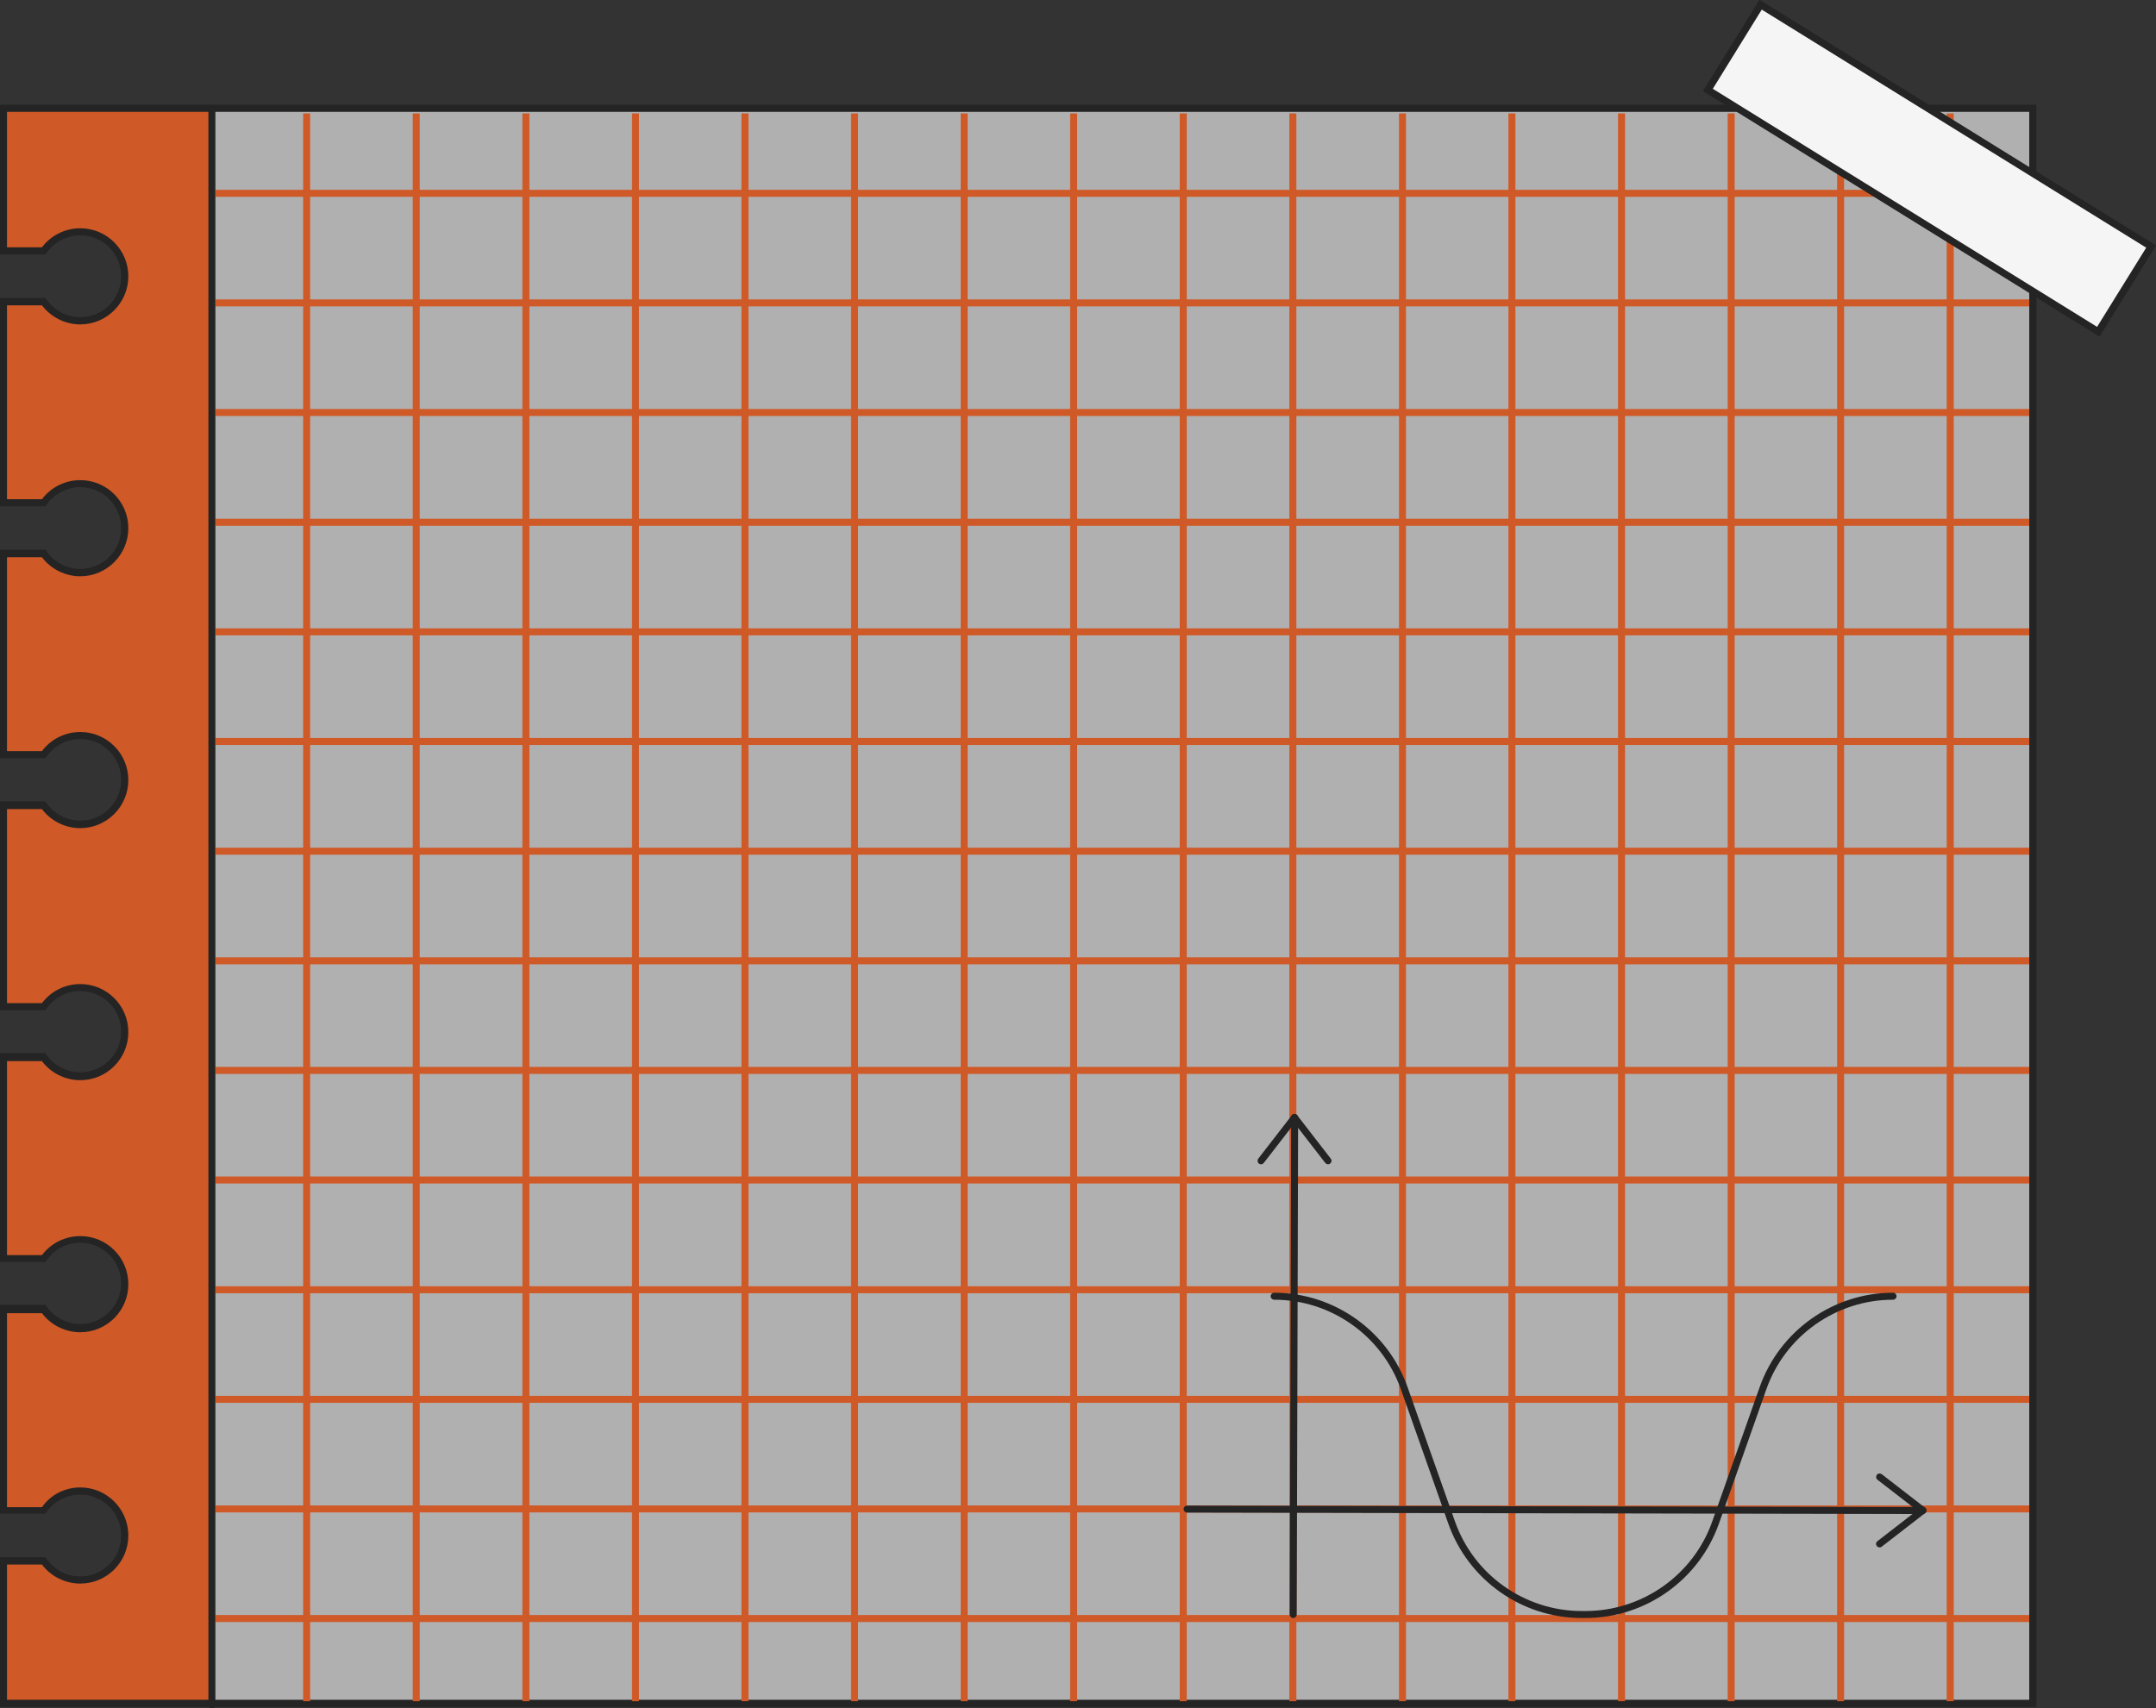 <?xml version="1.0" encoding="UTF-8" standalone="no"?><svg xmlns="http://www.w3.org/2000/svg" xmlns:xlink="http://www.w3.org/1999/xlink" fill="#000000" height="977.3" preserveAspectRatio="xMidYMid meet" version="1" viewBox="0.0 0.0 1233.2 977.3" width="1233.2" zoomAndPan="magnify"><rect x="0.0" y="0.0" width="1233.2" height="977.3" fill="#333333" stroke="none"/><g id="change1_1"><path d="M1164.7,98.1V60h-61.5L1008.1,1l-1.7-1l-32.3,52.1l12.8,7.9H0v85.5h26l0.6-0.9c4.4-6.3,11.6-10.1,19.3-10.1 c12.9,0,23.5,10.5,23.5,23.5c0,13-10.5,23.5-23.5,23.5c-7.7,0-14.9-3.8-19.3-10.1l-0.6-0.9H0v119h26l0.6-0.9 c4.4-6.3,11.6-10.1,19.3-10.1c12.9,0,23.5,10.5,23.5,23.5s-10.5,23.5-23.5,23.5c-7.7,0-14.9-3.8-19.3-10.1l-0.6-0.9H0v119h26 l0.6-0.9c4.4-6.3,11.6-10.1,19.3-10.1c12.9,0,23.5,10.5,23.5,23.5s-10.5,23.5-23.5,23.5c-7.7,0-14.9-3.8-19.3-10.1l-0.6-0.9H0v119 h26l0.6-0.9c4.4-6.3,11.6-10.1,19.3-10.1c12.9,0,23.5,10.5,23.5,23.5c0,12.9-10.5,23.5-23.5,23.5c-7.7,0-14.9-3.8-19.3-10.1 l-0.6-0.9H0v119h26l0.6-0.9c4.4-6.3,11.6-10.1,19.3-10.1c12.9,0,23.5,10.5,23.5,23.5c0,12.9-10.5,23.5-23.5,23.5 c-7.7,0-14.9-3.8-19.3-10.1l-0.6-0.9H0v119h26l0.6-0.9C31,858.7,38.2,855,45.9,855c12.9,0,23.5,10.5,23.5,23.5 c0,12.9-10.5,23.5-23.5,23.5c-7.7,0-14.9-3.8-19.3-10.1L26,891H0v85.5h119.7c0.4,0.5,0.9,0.8,1.6,0.8c0.7,0,1.2-0.3,1.6-0.8h1041.9 V170.2l34.4,21.3l1.7,1.1l32.3-52.1L1164.7,98.1z" fill="#242424"/></g><g><g><g><g><g id="change2_1"><path d="M121.2 62L1162.7 62 1162.7 974.5 121.2 974.5 121.2 62.8z" fill="#b1b0b0"/></g><g id="change3_7"><path d="M2,62h119.2v0.8v911.7H2V893h23c4.6,6.6,12.2,10.9,20.9,10.9c14.1,0,25.5-11.4,25.5-25.5 c0-14.1-11.4-25.5-25.5-25.5c-8.7,0-16.3,4.3-20.9,10.9H2v-115h23c4.6,6.6,12.2,10.9,20.9,10.9c14.1,0,25.5-11.4,25.5-25.5 c0-14.1-11.4-25.5-25.5-25.5c-8.7,0-16.3,4.3-20.9,10.9H2v-115h23c4.6,6.6,12.2,10.9,20.9,10.9c14.1,0,25.5-11.4,25.5-25.5 c0-14.1-11.4-25.5-25.5-25.5c-8.7,0-16.3,4.3-20.9,10.9H2V460.8h23c4.6,6.6,12.2,10.9,20.9,10.9c14.1,0,25.5-11.4,25.5-25.5 c0-14.1-11.4-25.5-25.5-25.5c-8.7,0-16.3,4.3-20.9,10.9H2v-115h23c4.6,6.6,12.2,10.9,20.9,10.9c14.1,0,25.5-11.4,25.5-25.5 c0-14.1-11.4-25.5-25.5-25.5c-8.7,0-16.3,4.3-20.9,10.9H2v-115h23c4.6,6.6,12.2,10.9,20.9,10.9c14.1,0,25.5-11.4,25.5-25.5 c0-14.1-11.4-25.5-25.5-25.5c-8.7,0-16.3,4.3-20.9,10.9H2V62z" fill="#cf5927"/></g></g><g><g id="change1_9"><path d="M1164.7,976.5H0V891h26l0.6,0.9c4.4,6.3,11.6,10.1,19.3,10.1c13,0,23.5-10.5,23.5-23.5 c0-13-10.5-23.5-23.5-23.5c-7.7,0-14.9,3.8-19.3,10.1l-0.6,0.9H0v-119h26l0.6,0.9c4.4,6.3,11.6,10.1,19.3,10.1 c13,0,23.5-10.5,23.5-23.5c0-13-10.5-23.5-23.5-23.5c-7.7,0-14.9,3.8-19.3,10.1l-0.6,0.9H0v-119h26l0.6,0.9 c4.4,6.3,11.6,10.1,19.3,10.1c13,0,23.5-10.5,23.5-23.5c0-13-10.5-23.5-23.5-23.5c-7.7,0-14.9,3.8-19.3,10.1l-0.6,0.9H0V458.8 h26l0.6,0.9c4.4,6.3,11.6,10.1,19.3,10.1c13,0,23.5-10.5,23.5-23.5s-10.5-23.5-23.5-23.5c-7.7,0-14.9,3.8-19.3,10.1l-0.6,0.9H0 V314.7h26l0.6,0.9c4.4,6.3,11.6,10.1,19.3,10.1c13,0,23.5-10.5,23.5-23.5s-10.5-23.5-23.5-23.5c-7.7,0-14.9,3.8-19.3,10.1 l-0.6,0.9H0V170.6h26l0.6,0.9c4.4,6.3,11.6,10.1,19.3,10.1c13,0,23.5-10.5,23.5-23.5s-10.5-23.5-23.5-23.5 c-7.7,0-14.9,3.8-19.3,10.1l-0.6,0.9H0V60h1164.7V976.5z M4,972.5h1156.7V64H4v77.5h20c5.2-6.9,13.3-10.9,21.9-10.9 c15.2,0,27.5,12.3,27.5,27.5c0,15.1-12.3,27.5-27.5,27.5c-8.6,0-16.7-4.1-21.9-10.9H4v110.9h20c5.2-6.9,13.3-10.9,21.9-10.9 c15.2,0,27.5,12.3,27.5,27.5c0,15.1-12.3,27.5-27.5,27.5c-8.6,0-16.8-4.1-21.9-10.9H4v110.9h20c5.2-6.9,13.3-10.9,21.9-10.9 c15.2,0,27.5,12.3,27.5,27.5c0,15.1-12.3,27.5-27.5,27.5c-8.6,0-16.8-4.1-21.9-10.9H4v111h20c5.2-6.9,13.3-10.9,21.9-10.9 c15.2,0,27.5,12.3,27.5,27.5c0,15.2-12.3,27.5-27.5,27.5c-8.6,0-16.8-4.1-21.9-10.9H4v111h20c5.2-6.9,13.3-10.9,21.9-10.9 c15.2,0,27.5,12.3,27.5,27.5c0,15.2-12.3,27.5-27.5,27.5c-8.6,0-16.8-4.1-21.9-10.9H4v111h20C29.1,855,37.3,851,45.9,851 c15.2,0,27.5,12.3,27.5,27.5c0,15.2-12.3,27.5-27.5,27.5c-8.6,0-16.8-4.1-21.9-10.9H4V972.5z" fill="#242424"/></g><g id="change1_11"><path d="M121.2,977.3c-1.1,0-2-0.9-2-2V62.8c0-1.1,0.9-2,2-2s2,0.9,2,2v912.5C123.2,976.5,122.3,977.3,121.2,977.3 z" fill="#242424"/></g></g></g></g><g><g id="change3_19"><path d="M123.3 924H1160.7V928H123.3z" fill="#cf5927"/></g><g id="change3_2"><path d="M123.3 861.3H1160.7V865.3H123.3z" fill="#cf5927"/></g><g id="change3_30"><path d="M123.3 798.6H1160.7V802.6H123.3z" fill="#cf5927"/></g><g id="change3_11"><path d="M123.3 735.9H1160.7V739.9H123.3z" fill="#cf5927"/></g><g id="change3_27"><path d="M123.3 673.1H1160.7V677.1H123.3z" fill="#cf5927"/></g><g id="change3_8"><path d="M123.3 610.4H1160.7V614.4H123.3z" fill="#cf5927"/></g><g id="change3_13"><path d="M123.3 547.7H1160.7V551.7H123.3z" fill="#cf5927"/></g><g id="change3_17"><path d="M123.3 485H1160.7V489H123.3z" fill="#cf5927"/></g><g id="change3_9"><path d="M123.3 422.2H1160.7V426.2H123.3z" fill="#cf5927"/></g><g id="change3_12"><path d="M123.3 359.5H1160.7V363.5H123.3z" fill="#cf5927"/></g><g id="change3_22"><path d="M123.3 296.8H1160.7V300.8H123.3z" fill="#cf5927"/></g><g id="change3_21"><path d="M123.3 234H1160.7V238H123.3z" fill="#cf5927"/></g><g id="change3_14"><path d="M123.3 171.3H1160.7V175.3H123.3z" fill="#cf5927"/></g><g id="change3_6"><path d="M123.3 108.6H1160.7V112.6H123.3z" fill="#cf5927"/></g></g><g><g id="change3_31"><path d="M173.4 64.9H177.4V973.3H173.4z" fill="#cf5927"/></g><g id="change3_1"><path d="M236.1 64.9H240.1V973.3H236.1z" fill="#cf5927"/></g><g id="change3_26"><path d="M298.8 64.9H302.8V973.3H298.8z" fill="#cf5927"/></g><g id="change3_25"><path d="M361.5 64.9H365.5V973.3H361.5z" fill="#cf5927"/></g><g id="change3_5"><path d="M424.1 64.9H428.1V973.3H424.1z" fill="#cf5927"/></g><g id="change3_16"><path d="M486.8 64.9H490.8V973.3H486.8z" fill="#cf5927"/></g><g id="change3_3"><path d="M549.5 64.9H553.5V973.3H549.5z" fill="#cf5927"/></g><g id="change3_29"><path d="M612.1 64.9H616.1V973.3H612.1z" fill="#cf5927"/></g><g id="change3_24"><path d="M674.8 64.9H678.8V973.3H674.8z" fill="#cf5927"/></g><g id="change3_10"><path d="M737.5 64.9H741.5V973.3H737.5z" fill="#cf5927"/></g><g id="change3_15"><path d="M800.2 64.9H804.2V973.3H800.2z" fill="#cf5927"/></g><g id="change3_28"><path d="M862.8 64.9H866.8V973.3H862.8z" fill="#cf5927"/></g><g id="change3_20"><path d="M925.5 64.9H929.5V973.3H925.5z" fill="#cf5927"/></g><g id="change3_23"><path d="M988.2 64.9H992.2V973.3H988.2z" fill="#cf5927"/></g><g id="change3_4"><path d="M1050.8 64.9H1054.8V973.3H1050.8z" fill="#cf5927"/></g><g id="change3_18"><path d="M1113.5 64.9H1117.5V973.3H1113.5z" fill="#cf5927"/></g></g><g><g><g id="change4_1"><path d="M1075 -35.1H1132.3V227.5H1075z" fill="#f5f5f5" transform="rotate(-58.211 1103.641 96.256)"/></g></g><g><g id="change1_10"><path d="M1200.8,192.5l-1.7-1.1L974.2,52.1L1006.4,0l1.7,1l224.9,139.4L1200.8,192.5z M979.7,50.8L1199.5,187 l28.1-45.3L1007.7,5.5L979.7,50.8z" fill="#242424"/></g></g></g><g><g><g id="change1_5"><path d="M907.1,925.7h-2.6c-34.2-0.1-64.7-21.8-76.1-54l-27.1-76.8c-10.8-30.7-40-51.3-72.5-51.3c-1.1,0-2-0.9-2-2 s0.9-2,2-2c34.2,0,64.9,21.7,76.3,54l27.1,76.8c10.8,30.7,40,51.3,72.5,51.3h2.2c32.5,0,61.7-20.6,72.5-51.3l27.1-76.8 c11.4-32.3,42.1-54,76.3-54c1.1,0,2,0.9,2,2s-0.9,2-2,2c-32.5,0-61.7,20.6-72.5,51.3l-27.1,76.8 C971.8,903.9,941.3,925.6,907.1,925.7L907.1,925.7z" fill="#242424"/></g></g><g><g><g id="change1_2"><path d="M1096.4,866.2L1096.4,866.2L679,865.4c-1.1,0-2-0.9-2-2s0.9-2,2-2l0,0l417.4,0.8c1.1,0,2,0.9,2,2 S1097.5,866.2,1096.4,866.2z" fill="#242424"/></g></g><g><g><g id="change1_3"><path d="M1099.9,866.2c-0.4,0-0.9-0.1-1.2-0.4l-24.8-19.2c-0.9-0.7-1-1.9-0.4-2.8c0.7-0.9,1.9-1,2.8-0.4 l24.8,19.2c0.9,0.7,1,1.9,0.4,2.8C1101.1,865.9,1100.5,866.2,1099.9,866.2z" fill="#242424"/></g></g><g><g id="change1_7"><path d="M1075.1,885.3c-0.6,0-1.2-0.3-1.6-0.8c-0.7-0.9-0.5-2.1,0.4-2.8l24.8-19.2c0.9-0.7,2.1-0.5,2.8,0.4 s0.5,2.1-0.4,2.8l-24.8,19.2C1076,885.2,1075.6,885.3,1075.1,885.3z" fill="#242424"/></g></g></g></g><g><g><g id="change1_6"><path d="M739.7,925.7C739.7,925.7,739.7,925.7,739.7,925.7c-1.1,0-2-0.9-2-2l0.8-280.9c0-1.1,0.9-2,2-2 c0,0,0,0,0,0c1.1,0,2,0.9,2,2l-0.8,280.9C741.7,924.8,740.8,925.7,739.7,925.7z" fill="#242424"/></g></g><g><g><g id="change1_4"><path d="M721.3,666.1c-0.4,0-0.9-0.1-1.2-0.4c-0.9-0.7-1-1.9-0.4-2.8l19.2-24.8c0.7-0.9,1.9-1,2.8-0.4 c0.9,0.7,1,1.9,0.4,2.8l-19.2,24.8C722.5,665.8,721.9,666.1,721.3,666.1z" fill="#242424"/></g></g><g><g id="change1_8"><path d="M759.6,666.1c-0.6,0-1.2-0.3-1.6-0.8l-19.2-24.8c-0.7-0.9-0.5-2.1,0.4-2.8c0.9-0.7,2.1-0.5,2.8,0.4 l19.2,24.8c0.7,0.9,0.5,2.1-0.4,2.8C760.5,666,760.1,666.1,759.6,666.1z" fill="#242424"/></g></g></g></g></g></g></svg>